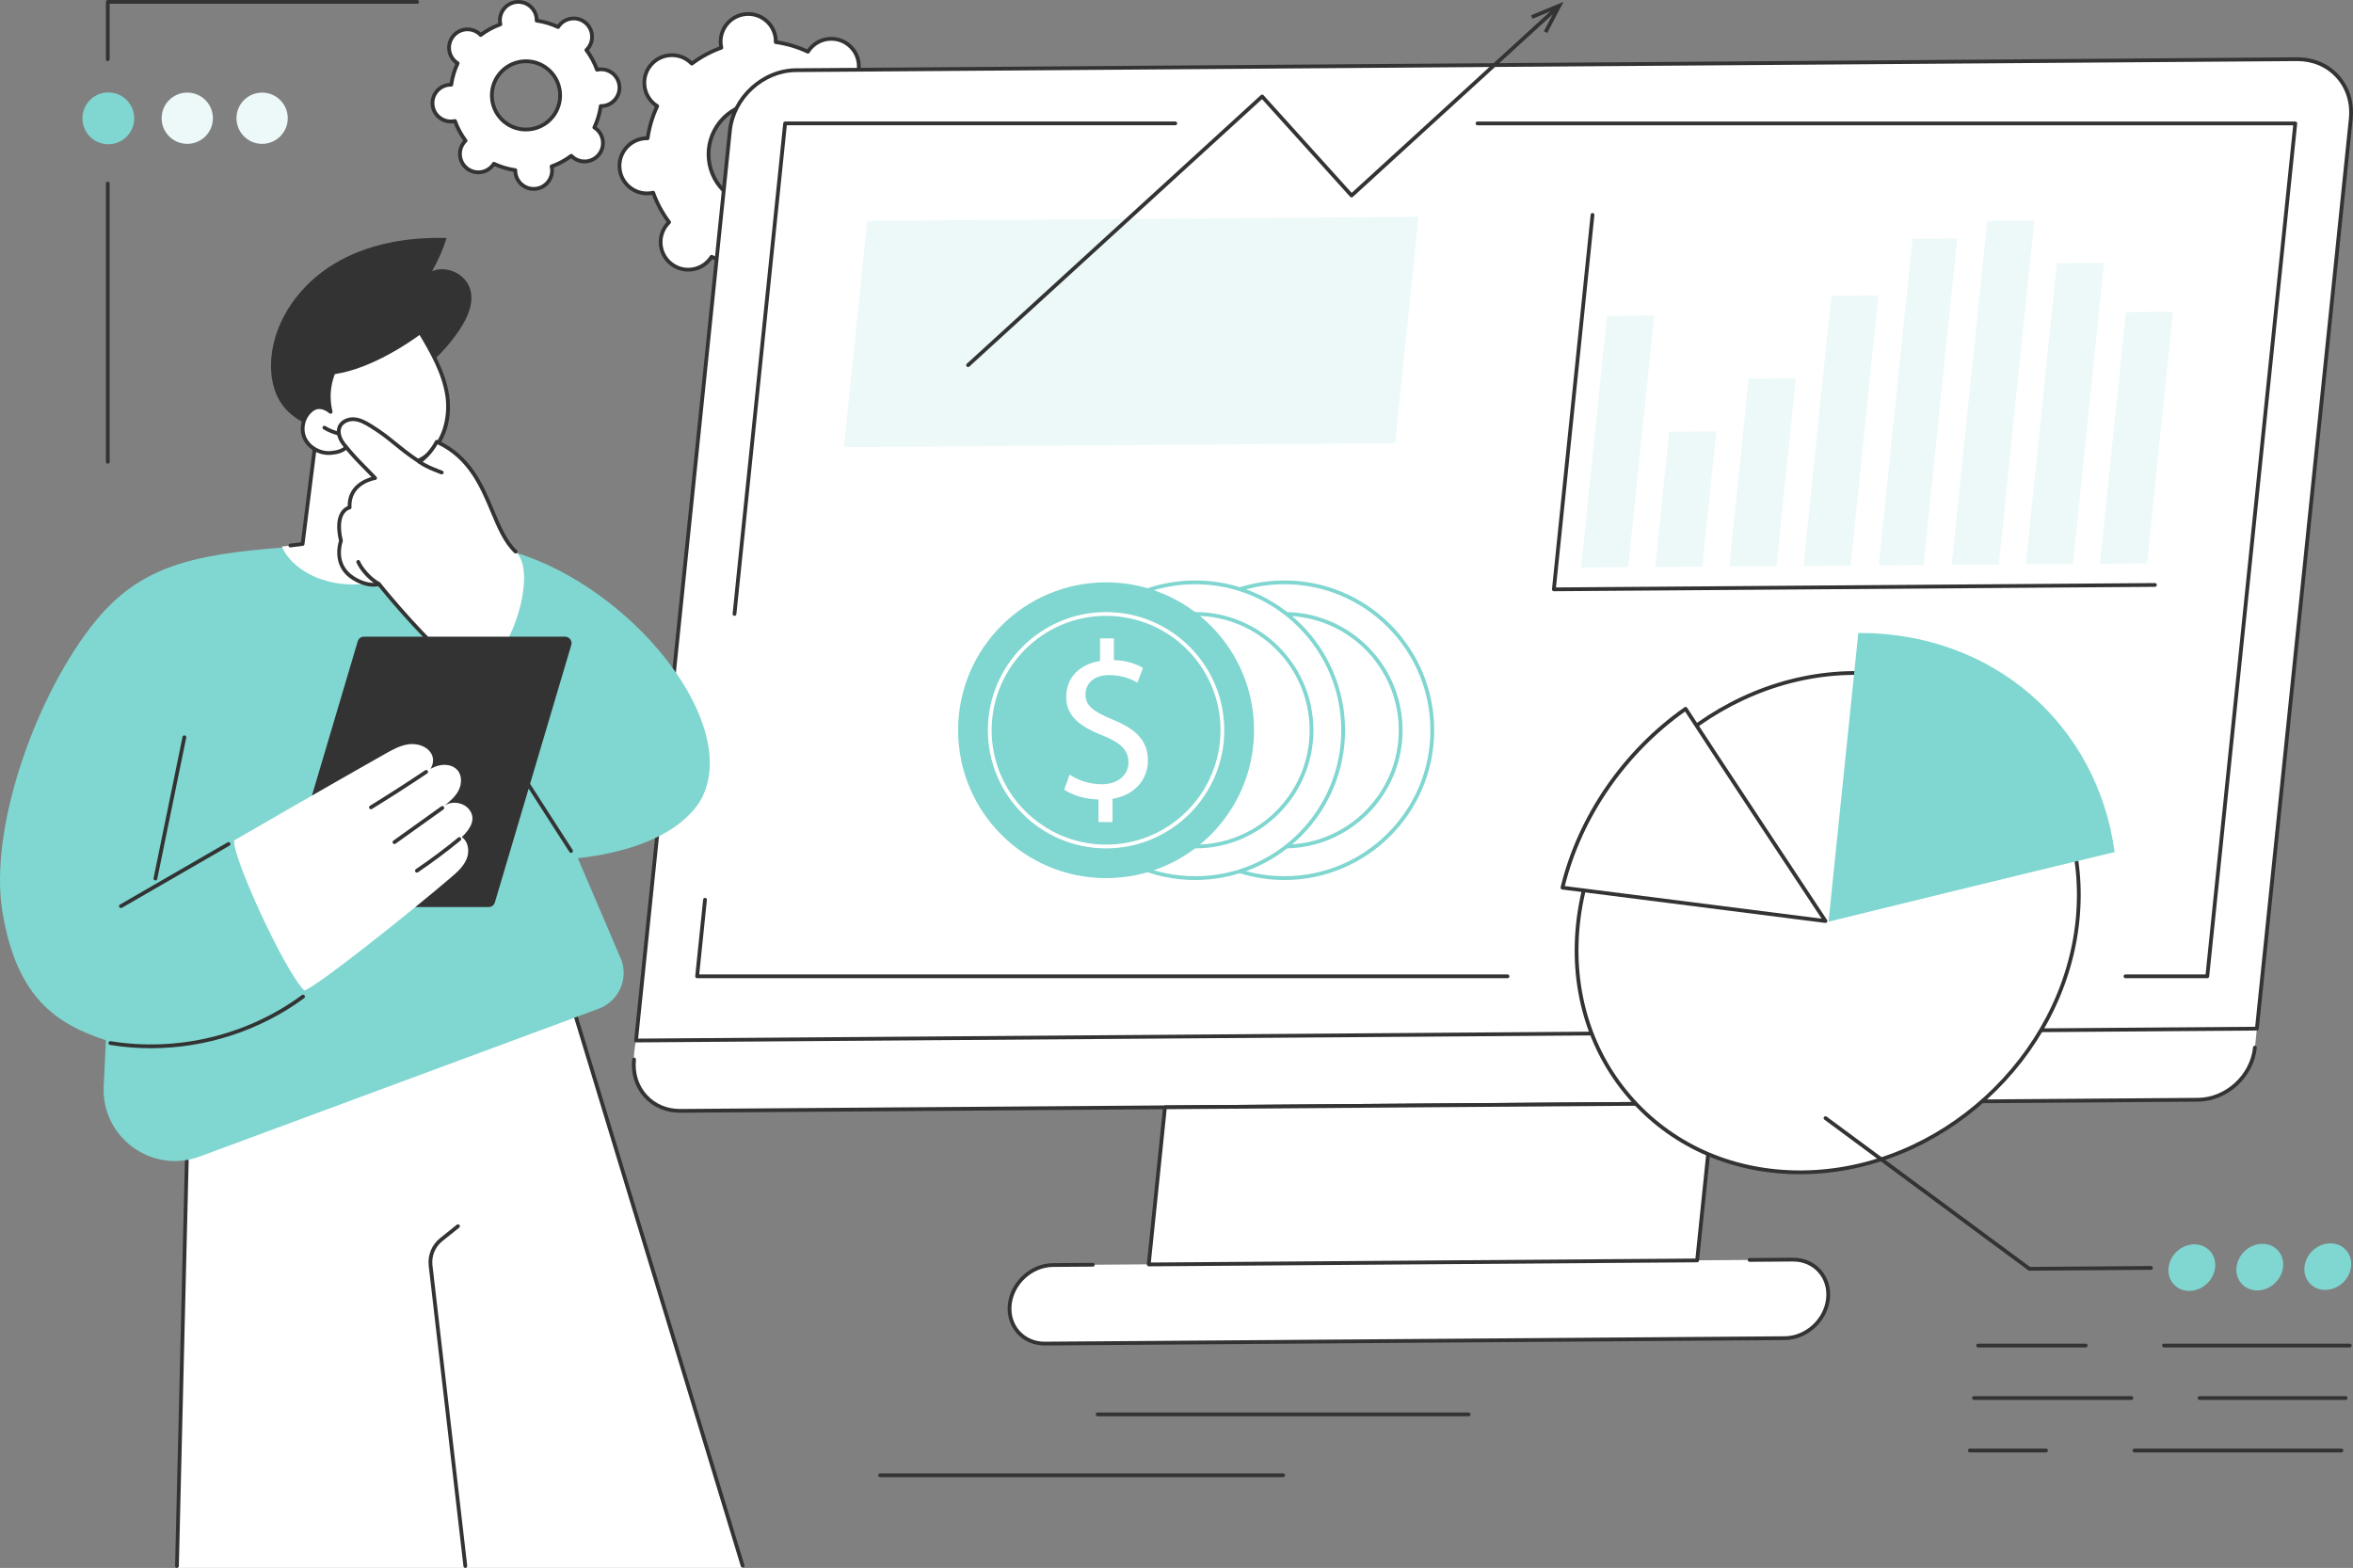 <?xml version="1.0" encoding="UTF-8"?><svg id="_レイヤー_2" xmlns="http://www.w3.org/2000/svg" viewBox="0 0 2746.22 1830"><rect x="0" y="0" width="2746.22" height="1830" fill="#808080" stroke="none"/><defs><style>.cls-1{fill:#80d6d0;}.cls-2{fill:#ecf9f8;}.cls-3{fill:#fff;}.cls-4{fill:#333;}</style></defs><g id="Illustration"><g id="Marketing_investment"><path class="cls-3" d="M782.93,307.55c13.79,11.22,34.06,9.14,45.29-4.65.84-1.03,1.58-2.1,2.26-3.19,12.04,5.67,24.7,9.4,37.54,11.22-.02,1.29,0,2.59.14,3.91,1.81,17.69,17.62,30.55,35.3,28.73,17.69-1.82,30.55-17.63,28.74-35.31-.13-1.32-.37-2.6-.66-3.86,12.2-4.39,23.84-10.62,34.48-18.62.9.93,1.84,1.83,2.86,2.67,13.79,11.22,34.06,9.14,45.29-4.65,11.23-13.79,9.15-34.07-4.64-45.29-1.03-.84-2.1-1.57-3.19-2.26,5.67-12.05,9.41-24.7,11.23-37.54,1.29.02,2.59,0,3.91-.14,17.69-1.82,30.55-17.63,28.74-35.31-1.81-17.69-17.62-30.55-35.3-28.73-1.32.14-2.6.37-3.86.66-4.38-12.2-10.61-23.84-18.6-34.48.93-.9,1.83-1.84,2.67-2.87,11.23-13.79,9.15-34.07-4.64-45.29-13.79-11.22-34.06-9.14-45.29,4.65-.84,1.03-1.58,2.1-2.26,3.19-12.04-5.67-24.7-9.4-37.54-11.22.02-1.29,0-2.59-.14-3.91-1.81-17.69-17.62-30.55-35.3-28.73-17.69,1.82-30.55,17.63-28.74,35.31.13,1.32.37,2.6.66,3.86-12.2,4.39-23.84,10.62-34.48,18.62-.9-.93-1.84-1.83-2.87-2.67-13.79-11.22-34.06-9.14-45.29,4.65-11.23,13.79-9.15,34.07,4.64,45.29,1.03.84,2.1,1.58,3.19,2.26-5.67,12.05-9.41,24.7-11.23,37.54-1.29-.02-2.59,0-3.91.14-17.69,1.82-30.55,17.63-28.74,35.31,1.81,17.69,17.62,30.55,35.3,28.73,1.32-.14,2.6-.37,3.86-.66,4.39,12.2,10.61,23.84,18.6,34.48-.93.9-1.83,1.84-2.67,2.87-11.23,13.79-9.15,34.07,4.64,45.29ZM848.97,226.41c-25.6-20.84-29.46-58.49-8.61-84.11,20.85-25.61,58.5-29.48,84.1-8.64,25.6,20.84,29.46,58.49,8.61,84.11-20.85,25.61-58.5,29.48-84.1,8.64Z"/><path class="cls-4" d="M900.11,345.94c-7.88,0-15.45-2.68-21.64-7.72-7.12-5.8-11.56-14.03-12.5-23.17-.07-.72-.12-1.45-.14-2.23-11.93-1.86-23.53-5.33-34.55-10.33-.45.64-.9,1.24-1.35,1.79-5.8,7.13-14.03,11.57-23.17,12.51-9.15.94-18.1-1.74-25.22-7.54-7.13-5.8-11.57-14.02-12.5-23.16-.94-9.14,1.74-18.1,7.54-25.23.45-.56.94-1.11,1.48-1.68-7.12-9.77-12.88-20.43-17.12-31.73-.77.14-1.51.24-2.22.31-9.15.94-18.1-1.74-25.22-7.54-7.12-5.8-11.56-14.03-12.5-23.17-1.93-18.87,11.85-35.79,30.71-37.73.71-.07,1.45-.12,2.24-.14,1.87-11.93,5.34-23.54,10.34-34.55-.64-.45-1.24-.9-1.79-1.35-7.12-5.8-11.56-14.03-12.5-23.16-.93-9.14,1.75-18.1,7.55-25.22,5.8-7.13,14.03-11.57,23.17-12.51,9.15-.94,18.1,1.74,25.22,7.54.56.45,1.11.94,1.68,1.48,9.77-7.13,20.43-12.88,31.74-17.14-.14-.77-.24-1.5-.31-2.22-1.93-18.87,11.85-35.79,30.71-37.73,9.15-.93,18.1,1.74,25.22,7.54,7.12,5.8,11.56,14.03,12.5,23.16.07.72.12,1.46.14,2.23,11.93,1.86,23.54,5.33,34.55,10.32.45-.64.89-1.23,1.35-1.79,5.8-7.13,14.03-11.57,23.17-12.51,9.13-.94,18.1,1.74,25.22,7.54,7.12,5.8,11.56,14.02,12.5,23.16.93,9.14-1.74,18.1-7.54,25.22-.45.56-.94,1.11-1.48,1.68,7.13,9.77,12.88,20.43,17.12,31.73.77-.14,1.51-.24,2.22-.31,9.13-.93,18.1,1.74,25.22,7.54,7.12,5.8,11.56,14.03,12.5,23.17,1.93,18.87-11.85,35.79-30.71,37.73-.71.07-1.45.12-2.24.14-1.87,11.93-5.34,23.54-10.34,34.56.64.45,1.24.89,1.79,1.35,7.12,5.8,11.56,14.03,12.5,23.17.94,9.14-1.74,18.1-7.54,25.22-11.98,14.72-33.69,16.94-48.39,4.97-.56-.45-1.11-.94-1.68-1.48-9.77,7.13-20.43,12.88-31.74,17.14.14.77.24,1.5.31,2.22,1.93,18.87-11.85,35.79-30.71,37.73-1.2.12-2.39.18-3.58.18ZM830.48,297.49c.31,0,.64.07.94.21,11.71,5.51,24.13,9.22,36.91,11.03,1.1.15,1.92,1.11,1.9,2.22-.03,1.39.02,2.54.13,3.65.82,7.97,4.69,15.14,10.9,20.2,6.21,5.06,14.02,7.4,21.98,6.57,16.45-1.69,28.46-16.45,26.78-32.9-.11-1.1-.31-2.24-.61-3.6-.25-1.09.36-2.18,1.4-2.56,12.15-4.37,23.56-10.53,33.9-18.31.89-.66,2.14-.57,2.91.23.96.99,1.81,1.79,2.67,2.49,12.82,10.44,31.74,8.49,42.18-4.33,5.06-6.21,7.39-14.02,6.58-21.99-.82-7.97-4.69-15.14-10.9-20.2-.85-.69-1.83-1.38-2.98-2.11-.94-.59-1.29-1.8-.82-2.8,5.51-11.71,9.23-24.13,11.04-36.92.16-1.09,1.09-1.89,2.18-1.89h.04c1.39.02,2.54-.02,3.65-.13,16.45-1.69,28.46-16.45,26.78-32.9-.82-7.97-4.69-15.14-10.9-20.2-6.21-5.05-14.02-7.38-21.98-6.57-1.1.11-2.25.31-3.6.62-1.07.24-2.19-.35-2.56-1.41-4.36-12.15-10.52-23.55-18.29-33.9-.67-.89-.57-2.14.23-2.91.98-.94,1.79-1.81,2.49-2.67,5.06-6.21,7.39-14.03,6.58-21.99-.82-7.97-4.69-15.14-10.89-20.2-6.21-5.06-14.02-7.37-21.99-6.57-7.97.82-15.14,4.69-20.2,10.91-.7.86-1.37,1.8-2.11,2.98-.59.94-1.8,1.3-2.8.82-11.7-5.51-24.12-9.22-36.91-11.03-1.1-.16-1.92-1.11-1.9-2.23.03-1.35-.02-2.54-.13-3.65-.82-7.96-4.69-15.14-10.9-20.19-6.21-5.06-14.01-7.39-21.98-6.57-16.45,1.69-28.46,16.44-26.78,32.89.11,1.1.31,2.28.61,3.6.25,1.09-.36,2.19-1.4,2.56-12.16,4.37-23.57,10.53-33.91,18.31-.89.66-2.14.57-2.91-.24-.94-.98-1.81-1.79-2.67-2.48-6.21-5.06-14.02-7.38-21.99-6.57-7.97.82-15.14,4.69-20.2,10.91-5.06,6.21-7.39,14.03-6.58,21.99.82,7.97,4.69,15.14,10.89,20.2.85.69,1.83,1.38,2.98,2.11.94.59,1.29,1.8.82,2.8-5.51,11.71-9.23,24.13-11.04,36.91-.16,1.09-1.09,1.89-2.18,1.89h-.04c-1.36-.03-2.55.02-3.65.13-16.45,1.69-28.46,16.45-26.78,32.9.82,7.97,4.69,15.14,10.9,20.19,6.21,5.06,14.04,7.39,21.98,6.57,1.09-.11,2.27-.31,3.6-.62,1.07-.25,2.19.35,2.56,1.41,4.37,12.15,10.52,23.56,18.29,33.9.67.89.57,2.14-.23,2.91-.99.96-1.79,1.81-2.49,2.67-5.06,6.21-7.39,14.02-6.58,21.99.82,7.97,4.69,15.14,10.9,20.2,6.21,5.05,14.02,7.4,21.99,6.57,7.97-.82,15.14-4.69,20.2-10.9.69-.85,1.38-1.83,2.11-2.98.42-.66,1.13-1.03,1.87-1.03ZM886.58,242.03c-14.2,0-27.84-4.83-39-13.91-26.5-21.57-30.51-60.69-8.93-87.21,10.45-12.84,25.28-20.85,41.75-22.54,16.48-1.69,32.61,3.13,45.45,13.58,12.84,10.45,20.84,25.27,22.53,41.75,1.69,16.47-3.14,32.61-13.6,45.46-10.45,12.84-25.28,20.85-41.75,22.54-2.16.22-4.31.33-6.45.33ZM886.84,122.45c-1.99,0-3.99.1-5.99.31-15.3,1.57-29.07,9.01-38.78,20.94-20.05,24.63-16.32,60.97,8.29,81,11.93,9.71,26.92,14.2,42.22,12.61,15.3-1.57,29.07-9.01,38.78-20.94,9.71-11.93,14.2-26.93,12.63-42.23-1.57-15.3-9-29.07-20.92-38.78-10.36-8.43-23.04-12.92-36.23-12.92Z"/><path class="cls-3" d="M544.71,196.34c9.19,7.48,22.71,6.09,30.19-3.1.56-.69,1.05-1.4,1.51-2.13,8.03,3.78,16.47,6.27,25.03,7.48-.02.86,0,1.73.09,2.61,1.21,11.79,11.74,20.37,23.53,19.16,11.79-1.21,20.37-11.75,19.16-23.54-.09-.88-.25-1.73-.44-2.57,8.13-2.93,15.89-7.08,22.99-12.41.6.62,1.23,1.22,1.91,1.78,9.19,7.48,22.71,6.09,30.19-3.1,7.48-9.19,6.1-22.71-3.09-30.19-.69-.56-1.4-1.05-2.13-1.51,3.78-8.03,6.27-16.47,7.49-25.03.86.02,1.73,0,2.61-.09,11.79-1.21,20.37-11.75,19.16-23.54-1.21-11.79-11.74-20.37-23.53-19.16-.88.09-1.73.25-2.57.44-2.92-8.14-7.07-15.89-12.4-22.99.62-.6,1.22-1.22,1.78-1.91,7.48-9.19,6.1-22.71-3.09-30.19-9.19-7.48-22.71-6.09-30.19,3.1-.56.69-1.05,1.4-1.51,2.13-8.03-3.78-16.47-6.27-25.03-7.48.02-.86,0-1.73-.09-2.61-1.21-11.79-11.74-20.37-23.53-19.16-11.79,1.21-20.37,11.75-19.16,23.54.09.88.25,1.73.44,2.57-8.13,2.93-15.89,7.08-22.99,12.41-.6-.62-1.22-1.22-1.91-1.78-9.19-7.48-22.71-6.09-30.19,3.1-7.48,9.19-6.1,22.71,3.09,30.19.69.56,1.4,1.05,2.13,1.51-3.78,8.03-6.27,16.47-7.49,25.03-.86-.02-1.73,0-2.61.09-11.79,1.21-20.37,11.75-19.16,23.54,1.21,11.79,11.74,20.37,23.53,19.16.88-.09,1.73-.25,2.57-.44,2.92,8.13,7.07,15.89,12.4,22.99-.62.6-1.22,1.22-1.78,1.91-7.48,9.19-6.1,22.71,3.09,30.19ZM588.73,142.25c-17.07-13.89-19.64-39-5.74-56.07,13.9-17.07,39-19.65,56.07-5.76,17.07,13.89,19.64,39,5.74,56.07-13.9,17.07-39,19.65-56.07,5.76Z"/><path class="cls-4" d="M622.82,222.68c-5.42,0-10.63-1.85-14.89-5.31-4.9-3.99-7.96-9.65-8.6-15.94-.03-.3-.05-.61-.07-.93-7.62-1.24-15.02-3.46-22.08-6.6-.19.26-.38.5-.57.74-8.24,10.12-23.18,11.66-33.3,3.42-10.12-8.24-11.65-23.17-3.41-33.29.19-.24.4-.48.61-.71-4.51-6.27-8.18-13.07-10.94-20.28-.32.05-.62.09-.93.12-6.29.64-12.45-1.2-17.35-5.18s-7.96-9.65-8.6-15.94c-1.33-12.98,8.15-24.63,21.13-25.96.3-.03.61-.05.93-.07,1.24-7.61,3.46-15.02,6.61-22.08-.26-.19-.51-.38-.74-.57-10.12-8.24-11.65-23.17-3.41-33.29,8.24-10.12,23.18-11.66,33.29-3.42.24.19.48.39.71.61,6.27-4.51,13.08-8.19,20.28-10.95-.05-.32-.09-.62-.12-.93-1.33-12.98,8.15-24.63,21.13-25.96,6.28-.64,12.45,1.19,17.36,5.19,4.9,3.99,7.96,9.65,8.6,15.94.03.3.06.61.07.93,7.61,1.24,15.02,3.46,22.08,6.6.19-.26.38-.51.58-.74,3.99-4.9,9.65-7.96,15.94-8.6,6.3-.65,12.45,1.19,17.35,5.19,4.9,3.99,7.96,9.65,8.6,15.94.64,6.29-1.2,12.45-5.19,17.35-.19.24-.4.48-.61.71,4.51,6.27,8.18,13.08,10.94,20.28.31-.05.62-.09.93-.12,6.28-.64,12.45,1.19,17.35,5.19,4.9,3.99,7.96,9.65,8.6,15.94,1.33,12.98-8.15,24.63-21.13,25.96-.3.03-.62.06-.93.07-1.24,7.61-3.46,15.02-6.61,22.08.26.19.5.38.74.57,4.9,3.99,7.96,9.65,8.6,15.94.64,6.29-1.2,12.45-5.19,17.35-3.99,4.9-9.65,7.96-15.94,8.61-6.3.65-12.45-1.2-17.35-5.19-.23-.19-.47-.4-.71-.61-6.27,4.52-13.08,8.19-20.28,10.95.05.32.09.63.12.93,1.33,12.98-8.15,24.63-21.13,25.96-.82.08-1.65.13-2.47.13ZM576.41,188.91c.31,0,.64.07.94.21,7.73,3.64,15.94,6.09,24.4,7.29,1.1.16,1.92,1.11,1.89,2.23-.02.87,0,1.64.08,2.34.52,5.11,3.01,9.72,7,12.96,3.99,3.25,9.01,4.75,14.12,4.22,10.56-1.08,18.28-10.56,17.2-21.12-.07-.7-.2-1.46-.39-2.31-.25-1.09.35-2.19,1.4-2.57,8.03-2.89,15.57-6.96,22.41-12.1.89-.66,2.13-.57,2.91.23.61.63,1.17,1.16,1.72,1.6,3.99,3.24,8.99,4.75,14.12,4.22,5.12-.53,9.72-3.01,12.97-7,3.25-3.99,4.75-9.01,4.22-14.12-.53-5.12-3.01-9.72-7-12.97-.54-.44-1.15-.87-1.92-1.36-.94-.59-1.29-1.8-.81-2.8,3.64-7.74,6.1-15.95,7.3-24.4.15-1.09,1.09-1.89,2.18-1.89h.04c.88.02,1.64,0,2.34-.08,10.56-1.09,18.28-10.56,17.19-21.13-.52-5.12-3.01-9.72-7-12.97-3.99-3.24-9.01-4.73-14.12-4.22-.7.07-1.46.2-2.31.39-1.09.25-2.19-.35-2.57-1.4-2.89-8.03-6.95-15.57-12.09-22.41-.67-.89-.57-2.14.23-2.91.65-.62,1.15-1.17,1.6-1.71,3.25-3.99,4.75-9.01,4.23-14.13-.53-5.12-3.01-9.72-7-12.97-3.99-3.24-9-4.75-14.12-4.22-5.12.53-9.72,3.01-12.97,7-.45.54-.88,1.15-1.36,1.92-.59.94-1.8,1.29-2.8.82-7.74-3.64-15.95-6.1-24.4-7.29-1.1-.16-1.92-1.11-1.89-2.23.02-.87,0-1.64-.08-2.34-.52-5.12-3.01-9.72-7-12.97-3.99-3.25-9.01-4.74-14.12-4.22-10.56,1.09-18.28,10.56-17.19,21.12.07.7.2,1.44.39,2.31.24,1.09-.36,2.18-1.4,2.56-8.03,2.89-15.57,6.96-22.41,12.1-.89.66-2.14.57-2.91-.23-.6-.63-1.16-1.15-1.71-1.6-8.23-6.7-20.39-5.45-27.09,2.78-6.7,8.24-5.46,20.39,2.77,27.09.54.44,1.17.88,1.91,1.35.94.59,1.29,1.8.82,2.8-3.64,7.74-6.1,15.95-7.3,24.4-.16,1.1-1.16,1.97-2.22,1.89-.88-.01-1.64.01-2.34.08-10.56,1.08-18.28,10.56-17.2,21.12.52,5.12,3.01,9.72,7,12.97,3.99,3.25,9.01,4.74,14.12,4.22.7-.07,1.46-.2,2.31-.39,1.08-.25,2.19.35,2.57,1.4,2.89,8.04,6.95,15.57,12.09,22.41.67.89.57,2.14-.23,2.91-.63.6-1.15,1.16-1.6,1.72-6.7,8.23-5.46,20.39,2.78,27.09,8.24,6.7,20.39,5.45,27.09-2.78.45-.55.89-1.18,1.35-1.91.42-.66,1.13-1.03,1.87-1.03ZM613.84,153.38c-9.33,0-18.72-3.08-26.5-9.42-17.98-14.64-20.7-41.18-6.06-59.17,14.64-17.99,41.19-20.72,59.17-6.08,17.98,14.64,20.7,41.18,6.06,59.17-8.3,10.2-20.44,15.5-32.67,15.5ZM590.12,140.54c16.1,13.1,39.86,10.66,52.97-5.44,13.11-16.1,10.67-39.87-5.42-52.97-16.1-13.1-39.86-10.66-52.97,5.44-13.11,16.1-10.67,39.87,5.42,52.97Z"/><path class="cls-3" d="M746.71,1270.06c5.69,8.64,14.04,26.71,47.29,26.47l1771.32-12.97c33.25-.24,63-27.49,66.44-60.85l2.28-22.14-1891.73,13.85s-8.32,36.34,4.4,55.63Z"/><path class="cls-4" d="M793.55,1298.73c-16.44,0-31.25-6.35-41.77-17.92-10.74-11.81-15.69-27.61-13.95-44.47.13-1.21,1.2-2.05,2.42-1.97,1.21.12,2.09,1.21,1.97,2.42-1.61,15.6,2.95,30.18,12.83,41.06,9.67,10.64,23.33,16.48,38.5,16.48.14,0,.29,0,.43,0l1771.31-12.97c32.11-.23,60.94-26.64,64.26-58.87.13-1.21,1.19-2.07,2.42-1.97,1.21.12,2.09,1.21,1.97,2.42-3.55,34.39-34.33,62.57-68.62,62.82l-1771.31,12.97c-.16,0-.31,0-.47,0Z"/><path class="cls-3" d="M2634.05,1200.58l-1891.73,13.85,109.59-1061.97c3.99-38.68,38.56-70.26,77.21-70.55l1751.77-12.82c38.65-.28,66.75,30.84,62.75,69.52l-109.59,1061.97Z"/><path class="cls-4" d="M742.31,1216.63c-.62,0-1.21-.26-1.63-.72-.42-.46-.63-1.09-.56-1.71l109.58-1061.96c4.1-39.7,39.71-72.24,79.39-72.53l1751.77-12.82c19.21-.12,36.61,7.22,48.88,20.72,12.38,13.62,18.09,31.81,16.09,51.23l-109.59,1061.96c-.12,1.12-1.06,1.97-2.18,1.98l-1891.73,13.85h-.02ZM2681.4,71.29c-.17,0-.34,0-.51,0l-1751.77,12.82c-37.5.27-71.16,31.03-75.03,68.57l-109.33,1059.52,1887.29-13.82,109.38-1060c1.88-18.15-3.44-35.14-14.96-47.81-11.31-12.44-27.3-19.28-45.08-19.28ZM2634.05,1200.57h.02-.02Z"/><path class="cls-3" d="M1275.47,1476.14l-46.42.34c-25.3.19-47.93,20.86-50.54,46.18-2.61,25.32,15.78,45.7,41.08,45.51l863.4-6.32c25.3-.19,47.93-20.86,50.54-46.18,2.61-25.32-15.78-45.7-41.08-45.51l-50.45.37-766.53,5.61Z"/><path class="cls-4" d="M1219.24,1570.38c-12.68,0-24.1-4.9-32.21-13.82-8.25-9.08-12.06-21.2-10.72-34.13,2.72-26.36,26.37-47.97,52.72-48.16l46.42-.34h.02c1.21,0,2.2.98,2.2,2.19,0,1.22-.97,2.21-2.19,2.22l-46.42.34c-24.17.18-45.87,20.01-48.37,44.2-1.2,11.67,2.2,22.57,9.6,30.71,7.26,7.99,17.53,12.37,28.95,12.37.11,0,.22,0,.33,0l863.4-6.32c24.17-.18,45.87-20.01,48.36-44.2,1.21-11.67-2.2-22.57-9.6-30.71-7.26-7.99-17.53-12.37-28.95-12.37-.11,0-.22,0-.33,0l-50.45.37h-.02c-1.21,0-2.2-.98-2.2-2.19,0-1.22.97-2.21,2.19-2.22l50.45-.37c.12,0,.24,0,.36,0,12.68,0,24.1,4.9,32.21,13.82,8.25,9.08,12.06,21.2,10.72,34.13-2.72,26.36-26.37,47.97-52.72,48.16l-863.4,6.32c-.12,0-.24,0-.36,0Z"/><polygon class="cls-3" points="1999.68 1287.7 1980.76 1471.09 1340.72 1475.77 1359.64 1292.38 1999.68 1287.7"/><path class="cls-4" d="M1340.72,1477.98c-.62,0-1.21-.26-1.63-.72-.42-.47-.62-1.09-.56-1.71l18.92-183.39c.12-1.12,1.06-1.97,2.18-1.98l640.05-4.69c.57-.09,1.23.26,1.65.72.42.47.62,1.09.56,1.71l-18.93,183.39c-.12,1.12-1.06,1.97-2.18,1.98l-640.04,4.69h-.02ZM1361.63,1294.57l-18.47,178.98,635.61-4.65,18.47-178.98-635.61,4.65Z"/><path class="cls-4" d="M2576.16,1141.71h-95.49c-1.22,0-2.2-.99-2.2-2.2s.99-2.2,2.2-2.2h93.5l102.26-991.09h-952c-1.22,0-2.2-.99-2.2-2.2s.99-2.2,2.2-2.2h954.44c.62,0,1.22.26,1.64.73s.62,1.08.56,1.7l-102.71,995.5c-.12,1.12-1.06,1.98-2.19,1.98Z"/><path class="cls-4" d="M857.25,718.78c-.08,0-.15,0-.23-.01-1.21-.12-2.09-1.21-1.97-2.42l59.08-572.57c.12-1.12,1.06-1.98,2.19-1.98h455.37c1.22,0,2.2.99,2.2,2.2s-.99,2.2-2.2,2.2h-453.38l-58.87,570.59c-.12,1.13-1.07,1.98-2.19,1.98Z"/><path class="cls-4" d="M1759.44,1141.71h-945.82c-.62,0-1.22-.26-1.64-.73-.42-.46-.62-1.08-.56-1.7l9.22-89.39c.13-1.21,1.21-2.05,2.42-1.97,1.21.12,2.09,1.21,1.97,2.42l-8.97,86.96h943.38c1.22,0,2.2.99,2.2,2.2s-.99,2.2-2.2,2.2Z"/><path class="cls-3" d="M2424.66,1074.75c-16.61,160.93-160.59,292.35-321.59,293.53-161,1.18-278.05-128.33-261.45-289.26,16.61-160.93,160.59-292.35,321.59-293.53,161-1.18,278.05,128.33,261.45,289.26Z"/><path class="cls-4" d="M2100.87,1370.49c-77.36,0-146.99-29.8-196.31-84.07-50.13-55.16-73.26-128.9-65.14-207.63,16.69-161.76,161.93-294.32,323.76-295.51,78.23-.54,148.74,29.28,198.52,84.06,50.13,55.16,73.26,128.9,65.13,207.63-16.69,161.76-161.93,294.32-323.76,295.51-.74,0-1.48,0-2.21,0ZM2165.4,787.68c-.73,0-1.44,0-2.17,0-159.66,1.17-302.94,131.96-319.41,291.55-7.99,77.47,14.74,150,64.01,204.21,48.47,53.33,116.96,82.62,193.05,82.62.73,0,1.45,0,2.18,0,159.66-1.17,302.94-131.96,319.41-291.55,7.99-77.47-14.74-149.99-64.01-204.21-48.47-53.33-116.96-82.63-193.05-82.63Z"/><path class="cls-1" d="M2467.97,994.53c-19.64-147.46-140.83-256.48-299.11-255.77l-34.77,336.96s278.28-68.27,333.88-81.19Z"/><path class="cls-3" d="M1967.27,827.29c-72.99,51.26-124,127.13-143.69,208.73,75.23,9.64,306.98,38.98,306.98,38.98,0,0-136.61-206.18-163.29-247.71Z"/><path class="cls-4" d="M2130.56,1077.2c-.09,0-.18,0-.28-.02-2.32-.29-232.61-29.44-306.99-38.98-.62-.08-1.18-.42-1.54-.94-.36-.52-.48-1.16-.33-1.77,20.03-83.02,72.73-159.57,144.57-210.02.49-.35,1.11-.47,1.69-.36.59.12,1.11.47,1.43.97,26.36,41.04,161.91,245.62,163.27,247.68.48.72.49,1.65.03,2.38-.4.65-1.12,1.04-1.87,1.04ZM1826.31,1034.15c70.6,9.04,266.62,33.86,299.76,38.06-18.9-28.53-132.58-200.21-159.4-241.78-69.33,49.36-120.33,123.38-140.36,203.72Z"/><path class="cls-1" d="M2689.62,1478.53c1.55-15.01,14.98-27.27,30-27.38,15.02-.11,25.94,11.97,24.39,26.98-1.55,15.01-14.98,27.27-30,27.38-15.02.11-25.94-11.97-24.39-26.98Z"/><path class="cls-1" d="M2610.27,1479.11c1.55-15.01,14.98-27.27,30-27.38,15.02-.11,25.94,11.97,24.39,26.98-1.55,15.01-14.98,27.27-30,27.38-15.02.11-25.94-11.97-24.39-26.98Z"/><path class="cls-1" d="M2530.91,1479.69c1.55-15.01,14.98-27.27,30-27.38,15.02-.11,25.94,11.97,24.39,26.98-1.55,15.01-14.98,27.27-30,27.38-15.02.11-25.94-11.97-24.39-26.98Z"/><path class="cls-4" d="M2368.53,1483.08c-.47,0-.93-.15-1.31-.43l-237.97-175.87c-.98-.73-1.19-2.11-.46-3.09.72-.98,2.11-1.19,3.09-.46l237.37,175.43,141.15-1.03h.02c1.21,0,2.2.98,2.2,2.19,0,1.22-.97,2.21-2.19,2.22l-141.89,1.04h-.02Z"/><path class="cls-4" d="M1813.55,690.06c-.62,0-1.21-.26-1.63-.72-.42-.47-.62-1.09-.56-1.71l45.1-437.07c.13-1.21,1.2-2.06,2.42-1.97,1.21.12,2.09,1.21,1.97,2.42l-44.85,434.62,699.05-5.12h.02c1.21,0,2.2.98,2.2,2.19,0,1.22-.97,2.21-2.19,2.22l-701.51,5.14h-.02Z"/><polygon class="cls-2" points="1900.28 661.98 1845.32 662.39 1875.63 368.69 1930.59 368.29 1900.28 661.98"/><polygon class="cls-2" points="1986.79 661.35 1931.83 661.75 1948.12 503.95 2003.08 503.55 1986.79 661.35"/><polygon class="cls-2" points="2073.3 660.72 2018.34 661.12 2040.96 441.91 2095.92 441.51 2073.3 660.72"/><polygon class="cls-2" points="2159.81 660.08 2104.85 660.49 2137.39 345.22 2192.35 344.82 2159.81 660.08"/><polygon class="cls-2" points="2244.94 659.46 2192.75 659.84 2232.09 278.62 2284.28 278.24 2244.94 659.46"/><polygon class="cls-2" points="2332.83 658.82 2277.88 659.22 2319.3 257.76 2374.26 257.36 2332.83 658.82"/><polygon class="cls-2" points="2419.35 658.18 2364.39 658.59 2400.65 307.14 2455.61 306.73 2419.35 658.18"/><polygon class="cls-2" points="2505.86 657.55 2450.9 657.95 2481.2 364.25 2536.16 363.85 2505.86 657.55"/><polygon class="cls-2" points="1628.31 517.21 984.91 521.92 1012.16 257.83 1655.57 253.12 1628.31 517.21"/><path class="cls-4" d="M1129.84,428.41c-.6,0-1.19-.24-1.63-.72-.82-.9-.76-2.29.14-3.12l343.21-313.6c.43-.4,1.02-.61,1.59-.57.59.03,1.14.29,1.53.73l102.87,113.96L1814.07,8.98c.9-.82,2.29-.76,3.12.14.82.9.76,2.29-.14,3.12l-238.15,217.6c-.43.4-.99.61-1.59.57-.59-.03-1.14-.29-1.53-.73l-102.87-113.96-341.57,312.1c-.42.39-.96.58-1.49.58Z"/><polygon class="cls-4" points="1805.78 38.54 1801.87 36.5 1815.24 10.9 1788.54 21.92 1786.86 17.84 1824.76 2.2 1805.78 38.54"/><ellipse class="cls-3" cx="1498.99" cy="852.28" rx="172.68" ry="172.61"/><path class="cls-1" d="M1498.99,1027.09c-96.43,0-174.88-78.42-174.88-174.81s78.45-174.81,174.88-174.81,174.88,78.42,174.88,174.81-78.45,174.81-174.88,174.81ZM1498.99,681.88c-94,0-170.47,76.44-170.47,170.4s76.47,170.4,170.47,170.4,170.47-76.44,170.47-170.4-76.47-170.4-170.47-170.4Z"/><ellipse class="cls-3" cx="1498.99" cy="852.28" rx="135.76" ry="135.7"/><path class="cls-1" d="M1498.99,990.19c-76.07,0-137.96-61.87-137.96-137.91s61.89-137.91,137.96-137.91,137.96,61.87,137.96,137.91-61.89,137.91-137.96,137.91ZM1498.99,718.78c-73.64,0-133.55,59.89-133.55,133.5s59.91,133.5,133.55,133.5,133.55-59.89,133.55-133.5-59.91-133.5-133.55-133.5Z"/><ellipse class="cls-3" cx="1394.95" cy="852.28" rx="172.68" ry="172.61"/><path class="cls-1" d="M1394.95,1027.09c-96.43,0-174.88-78.42-174.88-174.81s78.45-174.81,174.88-174.81,174.88,78.42,174.88,174.81-78.45,174.81-174.88,174.81ZM1394.95,681.88c-94,0-170.47,76.44-170.47,170.4s76.47,170.4,170.47,170.4,170.47-76.44,170.47-170.4-76.47-170.4-170.47-170.4Z"/><ellipse class="cls-3" cx="1394.95" cy="852.28" rx="135.76" ry="135.7"/><path class="cls-1" d="M1394.95,990.19c-76.07,0-137.96-61.87-137.96-137.91s61.89-137.91,137.96-137.91,137.96,61.87,137.96,137.91-61.89,137.91-137.96,137.91ZM1394.95,718.78c-73.64,0-133.55,59.89-133.55,133.5s59.91,133.5,133.55,133.5,133.55-59.89,133.55-133.5-59.91-133.5-133.55-133.5Z"/><ellipse class="cls-1" cx="1290.92" cy="852.28" rx="172.68" ry="172.61"/><path class="cls-3" d="M1290.92,990.19c-76.07,0-137.96-61.87-137.96-137.91s61.89-137.91,137.96-137.91,137.96,61.87,137.96,137.91-61.89,137.91-137.96,137.91ZM1290.92,718.78c-73.64,0-133.55,59.89-133.55,133.5s59.91,133.5,133.55,133.5,133.55-59.89,133.55-133.5-59.91-133.5-133.55-133.5Z"/><path class="cls-3" d="M1282.03,959.48v-26.37c-15.15-.26-30.83-4.96-39.97-11.49l6.27-17.5c9.41,6.27,22.99,11.23,37.62,11.23,18.55,0,31.09-10.71,31.09-25.59s-10.19-23.24-29.52-31.08c-26.65-10.45-43.11-22.46-43.11-45.18s15.41-38.13,39.45-42.04v-26.38h16.19v25.33c15.68.52,26.39,4.7,33.97,9.14l-6.53,17.24c-5.49-3.13-16.2-8.88-32.92-8.88-20.11,0-27.69,12.01-27.69,22.46,0,13.58,9.66,20.37,32.39,29.77,26.91,10.97,40.5,24.55,40.5,47.79,0,20.63-14.37,39.96-41.28,44.39v27.16h-16.46Z"/><polygon class="cls-3" points="867.66 1829.93 666.48 1168.25 440.25 1092.45 220.59 1247.64 206.49 1829.93 867.66 1829.93"/><path class="cls-4" d="M206.54,1830h-.05c-1.22-.03-2.18-1.04-2.15-2.26l14.05-580.15c.02-.7.36-1.34.93-1.75l219.66-155.19c.57-.41,1.31-.52,1.97-.29l226.22,75.79c.68.23,1.2.77,1.41,1.45l200.27,659.24c.35,1.16-.3,2.4-1.47,2.75-1.18.36-2.4-.31-2.75-1.47l-199.94-658.15-224.09-75.08-217.84,153.9-14.02,579.05c-.03,1.2-1.01,2.15-2.2,2.15Z"/><path class="cls-4" d="M543.09,1830c-1.1,0-2.06-.83-2.19-1.95l-40.55-350.63c-1.44-12.47,3.55-24.6,13.35-32.44l19.46-15.57c.95-.76,2.34-.6,3.1.34.76.95.61,2.34-.34,3.1l-19.46,15.57c-8.61,6.89-12.99,17.54-11.72,28.49l40.55,350.63c.14,1.21-.73,2.3-1.94,2.44-.09.01-.17.02-.26.02Z"/><path class="cls-4" d="M536.48,384.7c9.51-14.29,17.34-31.94,11.9-48.22-5.74-17.19-27.41-26.99-44.12-19.97,7.03-12.25,12.74-25.25,16.98-38.72-45.71-1.32-92.73,6.76-131.82,30.49-39.09,23.73-69.19,64.66-72.81,110.24-1.51,18.96,1.82,38.98,13.12,54.29,11.87,16.07,31.1,25.17,50.49,30.02,25.24,6.3,53.06,6.12,76.05-6.04,15.52-8.21,28.19-22.53,33.66-39.29,1.39-4.26,2.32-8.68,2.67-13.15.25-3.22-1.38-9.16-.14-12,1.47-3.37,7.76-6.73,10.52-9.18,3.94-3.5,7.75-7.15,11.4-10.95,8.16-8.49,15.56-17.7,22.08-27.5Z"/><path class="cls-4" d="M494.29,386.67c-.56,0-1.12-.21-1.55-.64-.87-.86-.87-2.25-.01-3.12,9.54-9.62,16.6-21.58,20.41-34.58.34-1.17,1.57-1.84,2.74-1.5,1.17.34,1.84,1.57,1.5,2.74-4.02,13.7-11.46,26.3-21.51,36.45-.43.43-1,.65-1.57.65Z"/><path class="cls-3" d="M490.08,633.38l-25.57-2.78,6.74-87.3s-21.24-106.4-103.07-26.95l-14.99,118.53-24.06,3.03s9.75,55.29,78.43,55.14c58.34-.13,83.54-19.81,82.52-59.66Z"/><path class="cls-4" d="M338.88,638.89c-1.1,0-2.05-.81-2.19-1.93-.15-1.21.7-2.31,1.91-2.46l12.61-1.59,14.77-116.83c.06-.5.29-.96.65-1.31,25.46-24.72,47.94-34.27,66.8-28.41,30.24,9.4,39.58,54.59,39.97,56.51.04.2.05.4.04.6l-6.58,85.17,12.94,1.41c1.21.13,2.08,1.22,1.95,2.43-.13,1.21-1.22,2.07-2.43,1.95l-15.07-1.64c-1.18-.13-2.05-1.17-1.96-2.36l6.72-86.98c-.84-3.83-10.34-44.63-36.9-52.88-17.08-5.31-37.88,3.72-61.86,26.83l-14.89,117.76c-.13,1-.91,1.79-1.91,1.91l-14.31,1.8c-.09.01-.19.02-.28.02Z"/><path class="cls-3" d="M406.06,520.42c12.26,10.51,26.86,18.64,42.72,21.65,15.87,3.01,33.04.56,46.5-8.37,22.52-14.94,30.68-45.25,26.71-71.98-3.98-26.73-17.87-50.81-31.69-74.03,0,0-52.72,40.41-101.14,46.93-6.16,15.71-6.88,31.05-3.31,46.08,0,0-10.75-9.77-20.63-3.32-10.67,6.97-14.98,21.99-9.83,33.66,5.15,11.66,18.49,18.82,31.17,17.57,7.17-.71,13.74-2.1,19.51-8.19Z"/><path class="cls-4" d="M461.77,545.51c-4.43,0-8.92-.42-13.39-1.26-14.48-2.74-29.03-9.94-42.2-20.84-6.21,5.65-13.23,6.8-19.4,7.41-13.92,1.39-27.97-6.56-33.41-18.88-5.56-12.6-.79-28.93,10.64-36.39,6.94-4.54,14.07-2.24,18.59.25-2.38-14.18-.87-28.27,4.5-41.97.29-.74.96-1.27,1.76-1.38,47.27-6.36,99.57-46.09,100.1-46.5.5-.38,1.14-.53,1.76-.42.62.12,1.16.5,1.48,1.04,12.38,20.79,27.79,46.67,31.98,74.83,4.59,30.84-6.27,59.94-27.67,74.14-9.84,6.53-22.03,9.96-34.74,9.96ZM406.07,518.22c.51,0,1.02.17,1.44.53,12.98,11.13,27.4,18.45,41.7,21.16,16.19,3.07,32.54.14,44.87-8.04,22.72-15.07,29.3-45.93,25.74-69.82-3.92-26.37-18.2-51.03-30.15-71.12-10.08,7.41-55.55,39.36-98.91,45.7-5.4,14.39-6.3,28.66-2.76,43.57.22.94-.19,1.92-1.02,2.41-.83.49-1.89.39-2.6-.27-.39-.35-9.64-8.53-17.94-3.11-9.7,6.34-13.75,20.21-9.02,30.92,4.69,10.62,16.88,17.45,28.94,16.27,7.5-.74,13.15-2.26,18.12-7.51.43-.46,1.02-.69,1.6-.69Z"/><path class="cls-4" d="M395.91,508.39c-.16,0-.33-.02-.5-.06-6.36-1.47-12.42-3.94-18-7.33-1.04-.63-1.37-1.99-.74-3.03.63-1.04,1.99-1.37,3.03-.74,5.18,3.15,10.8,5.43,16.7,6.8,1.19.28,1.92,1.46,1.65,2.65-.24,1.02-1.14,1.71-2.15,1.71Z"/><path class="cls-1" d="M820.47,928.56c39.42-84.81-74.16-230.7-203.63-278.55-49.52-18.3-95.04-19.92-126.6-18.08-2.75,8.81-6.69,17.32-12.53,24.51-11.27,13.87-29.29,21.51-46.57,24.26-16.6,2.64-34.06,1.74-50.26-2.77-14.57-4.06-28.77-11.44-39.55-22.18-4.95-4.94-9-10.56-12.05-16.66-100.7,8.01-164.11,20.22-217.31,85.17C43.4,807.95-13.73,965.41,2.91,1064.82c16.65,99.41,62.34,130.18,120.67,149.32l-2.55,53.76c-2.83,59.56,56.08,102.66,111.99,81.95l465.72-172.53c22.65-8.39,34.53-33.28,26.79-56.17-17.03-39.83-34.06-79.67-51.08-119.5,115.73-13.03,141.51-63.38,146.03-73.09Z"/><path class="cls-4" d="M666.48,995.44c-.73,0-1.43-.36-1.86-1.01l-142.1-220.77c-.66-1.02-.36-2.39.66-3.05,1.02-.65,2.39-.36,3.05.66l142.1,220.77c.66,1.02.36,2.39-.66,3.05-.37.24-.78.35-1.19.35Z"/><path class="cls-3" d="M601.83,643.86c-34.17-31.21-30.78-100.77-92.59-128.21-6.47,9.77-15.04,20.51-19.81,23.11-24.18-18-31.62-24.09-53.95-40.33-7.08-5.15-16.58-9.82-25.71-8.57-4.43.61-10.23,3.68-12.63,7.44-4.76,7.46,2.61,17.54,7.18,24.28,12.66,18.68,20.57,22.41,33.49,36.39,0,0-31.36,4.81-29.75,34.33,0,0-18.51,3.29-10.12,38.98,0,0-10.49,27.94,14.51,43.57,17.98,11.24,29.82,6.78,29.82,6.78,0,0,60.13,75.25,99.31,101.05,39.18,25.8,92.3-109.58,60.27-138.83Z"/><path class="cls-4" d="M520.1,768c-.52,0-1.04-.18-1.46-.56-33.21-29.49-70.89-75.52-77.19-83.3-3.98.89-15.07,2.03-30.18-7.42-24.03-15.02-17.06-41.05-15.63-45.55-3.43-14.96-2.68-26.32,2.23-33.78,2.65-4.03,5.91-5.88,7.92-6.69-.34-23.31,19.24-31.52,27.78-33.99-3.29-3.43-6.21-6.37-9.06-9.23-7.77-7.83-14.49-14.58-24.68-27.3-2.84-3.55-9.1-12.8-5.74-22.14,2.88-8.01,12.06-11.58,19.63-10.92,7.51.63,14.23,4.46,20.47,8.33,12.64,7.83,20.29,14.06,28.4,20.67,7.32,5.96,14.88,12.12,26.9,20.18,7.09-5.23,14.14-13.59,18.24-21.66.53-1.05,1.8-1.5,2.87-1.01,38.97,17.59,53.4,51.95,66.14,82.26,7.67,18.26,14.92,35.51,26.59,46.34.89.83.94,2.22.12,3.12-.83.89-2.22.95-3.12.11-12.37-11.48-19.79-29.15-27.65-47.86-12.21-29.07-26.02-61.95-62.01-79.08-4.79,8.64-12.26,17.05-19.88,22.28-.74.51-1.72.52-2.47.02-12.94-8.6-20.86-15.05-28.51-21.28-7.99-6.51-15.55-12.66-27.94-20.34-6.03-3.74-11.98-7.13-18.52-7.69-5.75-.46-13.01,2.16-15.11,8.02-1.8,5.03.08,11.71,5.03,17.89,10.05,12.53,16.69,19.21,24.37,26.95,3.6,3.63,7.33,7.38,11.77,12.08.56.6.74,1.45.48,2.23-.26.77-.94,1.34-1.75,1.46-1.2.19-29.37,4.89-27.89,32.03.06,1.11-.72,2.1-1.81,2.29-.14.03-3.98.84-6.97,5.49-2.89,4.48-5.47,13.47-1.39,30.82.1.42.07.87-.08,1.28-.4,1.07-9.52,26.47,13.62,40.93,16.69,10.43,27.78,6.62,27.88,6.58.89-.31,1.89-.05,2.49.69.41.52,41.68,52.01,77.59,83.89.91.81.99,2.2.19,3.11-.44.49-1.04.74-1.65.74Z"/><path class="cls-4" d="M441.87,683.57c-.37,0-.74-.09-1.09-.29-11.57-6.56-21.37-18.62-24.71-26.64-.47-1.13.06-2.42,1.19-2.88s2.42.06,2.88,1.19c2.62,6.29,11.43,18.05,22.81,24.5,1.06.6,1.43,1.95.83,3.01-.4.71-1.15,1.12-1.92,1.12Z"/><path class="cls-4" d="M515.56,553.64c-.24,0-.49-.04-.73-.12-.78-.27-19.11-6.73-26.68-12.8-.95-.76-1.1-2.15-.34-3.1.76-.95,2.15-1.1,3.1-.34,6.98,5.6,25.19,12.02,25.38,12.09,1.15.4,1.75,1.66,1.35,2.81-.32.91-1.17,1.47-2.08,1.47Z"/><path class="cls-4" d="M659.49,743.08h-234.72c-3.35,0-6.31,2.2-7.26,5.42l-89.18,300.45c-1.44,4.86,2.2,9.73,7.26,9.73h234.72c3.35,0,6.31-2.2,7.26-5.42l89.17-300.45c1.44-4.86-2.2-9.73-7.26-9.73Z"/><path class="cls-3" d="M538.96,977.07c10.08-9.72,16.24-20.28,9.8-30.63-6.44-10.35-22.63-12.76-31.81-4.74,6.8-5.35,13.79-10.92,17.92-18.52,4.14-7.6,4.7-17.85-1-24.36-5.01-5.72-13.6-7.15-21.03-5.5-3.66.81-7.12,2.26-10.44,4,3.23-4.84,4.11-11.68,1.38-16.97-4.66-9.03-16.04-12.89-26.14-11.75-10.1,1.14-19.26,6.24-28.11,11.24-59.22,33.34-176.25,101.07-176.25,101.07-3.08,16.85,58.58,152.5,81.92,175.17,15.1-4.54,128.23-95.18,171.11-131.95,7.19-6.17,14.58-12.7,18.23-21.44,3.65-8.74,2.3-20.34-5.57-25.61Z"/><path class="cls-4" d="M432.93,944.52c-.74,0-1.46-.37-1.88-1.05-.64-1.04-.31-2.4.72-3.03,21.64-13.32,43.31-27.24,64.4-41.39,1.01-.68,2.38-.41,3.06.6.68,1.01.41,2.38-.6,3.06-21.14,14.18-42.85,28.13-64.54,41.48-.36.22-.76.33-1.15.33Z"/><path class="cls-4" d="M460.36,985.13c-.69,0-1.36-.32-1.8-.92-.71-.99-.48-2.37.51-3.08l55.9-39.97c.99-.71,2.37-.48,3.08.51.71.99.48,2.37-.51,3.08l-55.9,39.97c-.39.28-.84.41-1.28.41Z"/><path class="cls-4" d="M486.57,1018.46c-.71,0-1.4-.34-1.83-.97-.68-1.01-.42-2.38.59-3.06,16.96-11.47,33.57-23.88,49.38-36.87.94-.78,2.33-.64,3.1.3.77.94.64,2.33-.3,3.1-15.92,13.08-32.64,25.57-49.71,37.12-.38.26-.81.38-1.23.38Z"/><path class="cls-4" d="M176.15,1223.42c-15.93,0-31.89-1.27-47.73-3.84-1.2-.2-2.02-1.33-1.82-2.53.2-1.2,1.33-2.01,2.53-1.82,78.13,12.71,159.51-6.9,223.27-53.82.98-.72,2.36-.51,3.08.47.72.98.51,2.36-.47,3.08-51.79,38.1-115.03,58.46-178.86,58.46Z"/><path class="cls-4" d="M141.16,1059.83c-.76,0-1.5-.39-1.91-1.1-.61-1.05-.25-2.4.81-3.01l125.59-72.57c1.05-.61,2.4-.25,3.01.81.61,1.05.25,2.4-.81,3.01l-125.59,72.57c-.35.2-.73.29-1.1.29Z"/><path class="cls-4" d="M181.39,1027.62c-.15,0-.3-.02-.45-.05-1.19-.24-1.96-1.41-1.72-2.6l33.81-164.92c.24-1.19,1.4-1.95,2.6-1.72,1.19.24,1.96,1.41,1.72,2.6l-33.81,164.92c-.21,1.04-1.13,1.76-2.16,1.76Z"/><path class="cls-4" d="M125.78,541.2c-1.22,0-2.2-.99-2.2-2.2V214.21c0-1.22.99-2.2,2.2-2.2s2.2.99,2.2,2.2v324.79c0,1.22-.99,2.2-2.2,2.2Z"/><path class="cls-4" d="M125.78,71.29c-1.22,0-2.2-.99-2.2-2.2V2.2c0-1.22.99-2.2,2.2-2.2h361.06c1.22,0,2.2.99,2.2,2.2s-.99,2.2-2.2,2.2H127.99v64.68c0,1.22-.99,2.2-2.2,2.2Z"/><ellipse class="cls-1" cx="126.43" cy="138.11" rx="30.24" ry="30.25"/><ellipse class="cls-2" cx="305.92" cy="137.98" rx="29.93" ry="29.92"/><ellipse class="cls-2" cx="218.57" cy="137.98" rx="29.93" ry="29.92"/><path class="cls-4" d="M1714.03,1653.03h-433c-1.22,0-2.2-.99-2.2-2.2s.99-2.2,2.2-2.2h433c1.22,0,2.2.99,2.2,2.2s-.99,2.2-2.2,2.2Z"/><path class="cls-4" d="M1497.54,1724.04h-470.37c-1.22,0-2.2-.99-2.2-2.2s.99-2.2,2.2-2.2h470.37c1.22,0,2.2.99,2.2,2.2s-.99,2.2-2.2,2.2Z"/><path class="cls-4" d="M2387.93,1695.15h-88.92c-1.22,0-2.2-.99-2.2-2.2s.99-2.2,2.2-2.2h88.92c1.22,0,2.2.99,2.2,2.2s-.99,2.2-2.2,2.2Z"/><path class="cls-4" d="M2491.16,1695.15c-1.22,0-2.2-.99-2.2-2.2s.99-2.2,2.2-2.2h241.58c1.22,0,2.2.98,2.2,2.2s-.99,2.2-2.2,2.2h-241.58Z"/><path class="cls-4" d="M2487.52,1633.9h-183.65c-1.22,0-2.2-.99-2.2-2.2s.99-2.2,2.2-2.2h183.65c1.22,0,2.2.99,2.2,2.2s-.99,2.2-2.2,2.2Z"/><path class="cls-4" d="M2737.6,1633.9h-170.47c-1.22,0-2.2-.99-2.2-2.2s.99-2.2,2.2-2.2h170.47c1.22,0,2.2.99,2.2,2.2s-.99,2.2-2.2,2.2Z"/><path class="cls-4" d="M2434.28,1572.65h-125.55c-1.22,0-2.2-.99-2.2-2.2s.99-2.2,2.2-2.2h125.55c1.22,0,2.2.99,2.2,2.2s-.99,2.2-2.2,2.2Z"/><path class="cls-4" d="M2742.47,1572.65h-216.87c-1.22,0-2.2-.99-2.2-2.2s.99-2.2,2.2-2.2h216.87c1.22,0,2.2.99,2.2,2.2s-.99,2.2-2.2,2.2Z"/></g></g></svg>